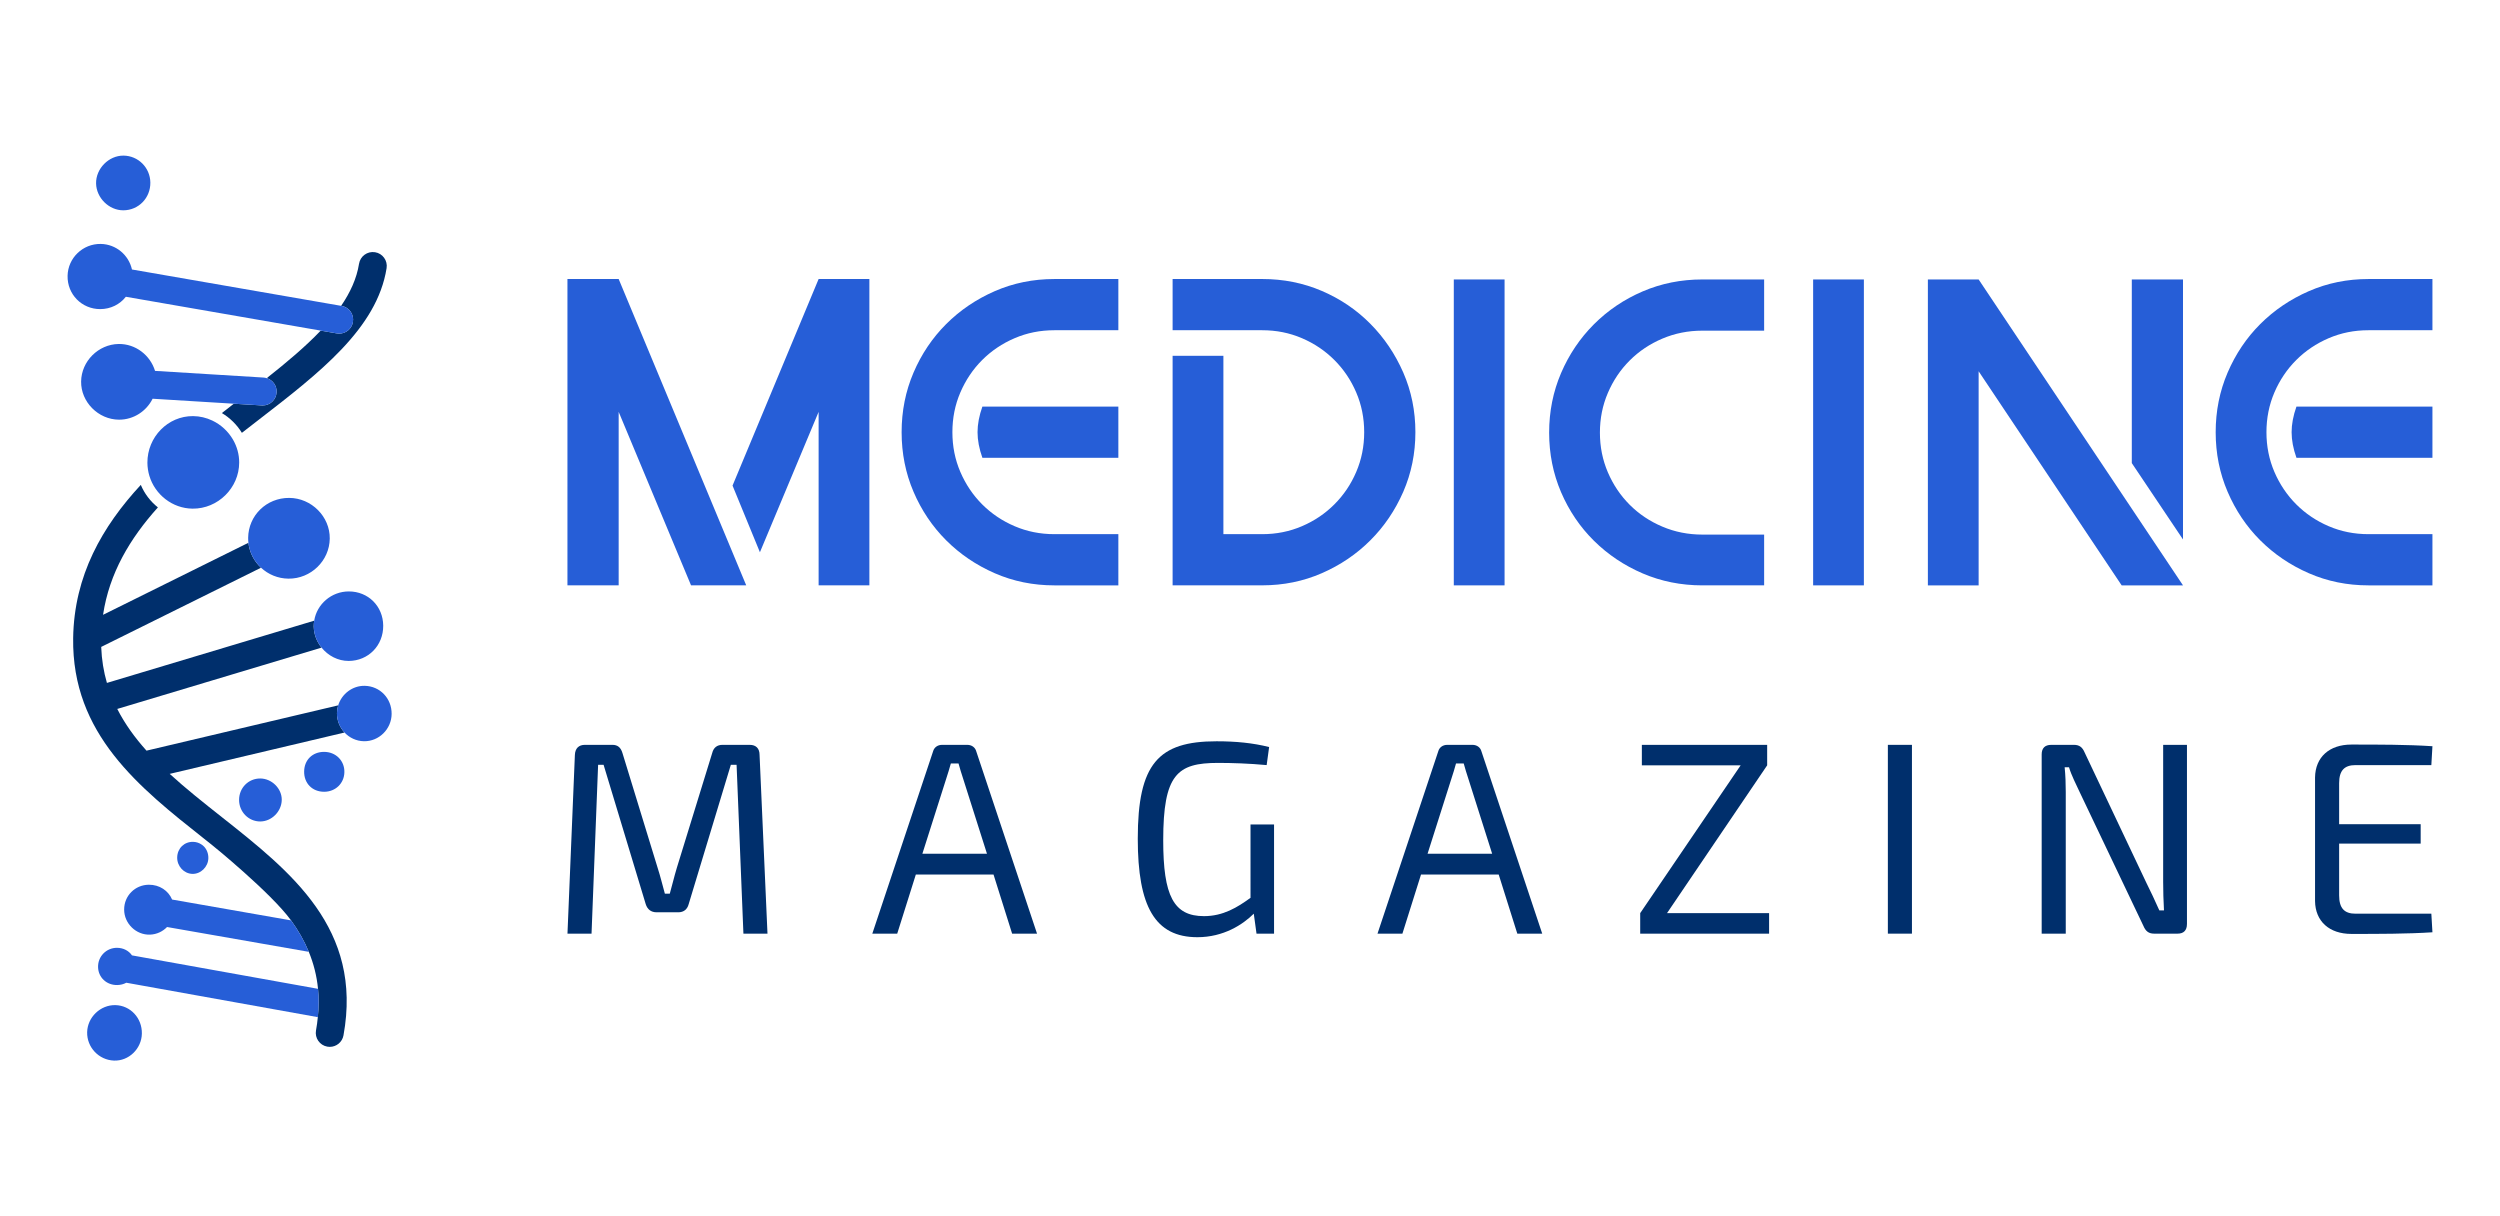 <?xml version="1.0" encoding="utf-8"?>
<!-- Generator: Adobe Illustrator 16.0.0, SVG Export Plug-In . SVG Version: 6.00 Build 0)  -->
<!DOCTYPE svg PUBLIC "-//W3C//DTD SVG 1.1//EN" "http://www.w3.org/Graphics/SVG/1.1/DTD/svg11.dtd">
<svg version="1.1" id="Calque_1" xmlns="http://www.w3.org/2000/svg" xmlns:xlink="http://www.w3.org/1999/xlink" x="0px" y="0px"
	 width="185px" height="90px" viewBox="0 0 185 90" enable-background="new 0 0 185 90" xml:space="preserve">
<g>
	<g>
		<g>
			<path fill="#265ED7" d="M45.781,20.647l9.439,22.669h-4.083l-5.356-12.838v12.838h-3.79V20.647H45.781z M64.334,20.647v22.669
				h-3.756V30.479l-4.344,10.388l-2.026-4.933l6.37-15.286H64.334z"/>
			<path fill="#265ED7" d="M82.758,39.528v3.789h-4.737c-1.567,0-3.038-0.299-4.41-0.898c-1.37-0.599-2.569-1.41-3.593-2.434
				c-1.023-1.022-1.83-2.221-2.417-3.593c-0.588-1.372-0.881-2.842-0.881-4.409c0-1.568,0.293-3.038,0.881-4.41
				c0.587-1.372,1.394-2.57,2.417-3.593c1.023-1.023,2.223-1.834,3.593-2.434c1.372-0.599,2.843-0.898,4.41-0.898h4.737v3.789
				h-4.737c-1.043,0-2.025,0.196-2.938,0.589c-0.917,0.392-1.716,0.931-2.403,1.616c-0.685,0.686-1.222,1.486-1.615,2.401
				c-0.393,0.914-0.588,1.895-0.588,2.94c0,1.044,0.195,2.025,0.588,2.939c0.394,0.915,0.931,1.715,1.615,2.401
				c0.688,0.686,1.486,1.225,2.403,1.616c0.913,0.393,1.896,0.589,2.938,0.589H82.758z M82.758,30.088v3.788H72.696
				c-0.238-0.674-0.358-1.306-0.358-1.894c0-0.588,0.12-1.22,0.358-1.895H82.758z"/>
			<path fill="#265ED7" d="M93.405,20.647c1.568,0,3.038,0.294,4.409,0.881c1.372,0.588,2.57,1.4,3.593,2.434
				c1.025,1.034,1.835,2.238,2.436,3.609c0.597,1.372,0.896,2.842,0.896,4.41c0,1.567-0.3,3.037-0.896,4.409
				c-0.601,1.372-1.41,2.57-2.436,3.593c-1.022,1.024-2.221,1.835-3.593,2.434c-1.371,0.599-2.841,0.898-4.409,0.898h-4.736h-1.896
				V26.331h3.758v13.197h2.874c1.046,0,2.024-0.196,2.94-0.589c0.913-0.391,1.715-0.93,2.399-1.616
				c0.687-0.686,1.228-1.486,1.617-2.401c0.393-0.914,0.589-1.895,0.589-2.939c0-1.045-0.196-2.026-0.589-2.94
				c-0.39-0.915-0.931-1.715-1.617-2.401c-0.685-0.686-1.486-1.225-2.399-1.616c-0.916-0.393-1.895-0.589-2.94-0.589h-4.736h-1.896
				v-3.789h1.896H93.405z"/>
			<path fill="#265ED7" d="M111.338,20.68v22.637h-3.757V20.68H111.338z"/>
			<path fill="#265ED7" d="M130.546,39.56v3.757h-4.574c-1.567,0-3.037-0.294-4.409-0.882c-1.372-0.588-2.574-1.394-3.61-2.417
				c-1.033-1.023-1.844-2.221-2.433-3.593c-0.588-1.372-0.883-2.842-0.883-4.41s0.295-3.038,0.883-4.41
				c0.589-1.372,1.399-2.575,2.433-3.61c1.036-1.034,2.238-1.845,3.61-2.433s2.842-0.882,4.409-0.882h4.574v3.789h-4.574
				c-1.045,0-2.03,0.196-2.955,0.588c-0.926,0.393-1.731,0.931-2.417,1.617c-0.687,0.686-1.226,1.486-1.617,2.401
				c-0.393,0.915-0.589,1.895-0.589,2.94c0,1.045,0.196,2.025,0.589,2.94c0.392,0.914,0.931,1.715,1.617,2.401
				c0.686,0.686,1.491,1.225,2.417,1.616c0.925,0.393,1.91,0.588,2.955,0.588H130.546z"/>
			<path fill="#265ED7" d="M137.927,20.68v22.637h-3.755V20.68H137.927z"/>
			<path fill="#265ED7" d="M146.419,20.68l15.123,22.637h-3.789h-0.75l-10.584-15.843v15.843h-3.756V20.68H146.419z M161.542,20.68
				v19.24l-3.789-5.651V20.68H161.542z"/>
			<path fill="#265ED7" d="M180,39.528v3.789h-4.737c-1.569,0-3.038-0.299-4.41-0.898c-1.371-0.599-2.569-1.41-3.594-2.434
				c-1.023-1.022-1.827-2.221-2.416-3.593c-0.589-1.372-0.883-2.842-0.883-4.409c0-1.568,0.294-3.038,0.883-4.41
				c0.589-1.372,1.393-2.57,2.416-3.593c1.024-1.023,2.223-1.834,3.594-2.434c1.372-0.599,2.841-0.898,4.41-0.898H180v3.789h-4.737
				c-1.047,0-2.026,0.196-2.94,0.589c-0.915,0.392-1.715,0.931-2.401,1.616c-0.686,0.686-1.224,1.486-1.617,2.401
				c-0.392,0.914-0.588,1.895-0.588,2.94c0,1.044,0.196,2.025,0.588,2.939c0.394,0.915,0.932,1.715,1.617,2.401
				c0.687,0.686,1.486,1.225,2.401,1.616c0.914,0.393,1.894,0.589,2.94,0.589H180z M180,30.088v3.788h-10.063
				c-0.239-0.674-0.358-1.306-0.358-1.894c0-0.588,0.119-1.22,0.358-1.895H180z"/>
		</g>
		<g>
			<path fill="#002F6C" d="M55.478,55.119c0.467,0,0.73,0.263,0.73,0.749l0.586,13.223h-1.781l-0.506-12.495h-0.425l-3.119,10.308
				c-0.101,0.385-0.365,0.606-0.77,0.606h-1.599c-0.425,0-0.689-0.221-0.811-0.606l-3.117-10.308H44.26L43.774,69.09h-1.781
				l0.548-13.223c0.019-0.486,0.282-0.749,0.747-0.749h2.025c0.404,0,0.628,0.203,0.749,0.607l2.612,8.524
				c0.203,0.628,0.344,1.236,0.527,1.884h0.363c0.184-0.648,0.323-1.256,0.525-1.924l2.614-8.484
				c0.101-0.404,0.363-0.607,0.77-0.607H55.478z"/>
			<path fill="#002F6C" d="M67.771,64.717l-1.377,4.374h-1.843l4.496-13.487c0.081-0.304,0.344-0.485,0.667-0.485h1.864
				c0.323,0,0.586,0.181,0.667,0.485l4.496,13.487h-1.843l-1.376-4.374H67.771z M71.274,57.628
				c-0.122-0.364-0.243-0.768-0.343-1.133h-0.567c-0.103,0.365-0.224,0.769-0.345,1.133l-1.763,5.548h4.78L71.274,57.628z"/>
			<path fill="#002F6C" d="M94.28,69.09h-1.298l-0.203-1.478c-0.81,0.811-2.246,1.741-4.17,1.741c-3.138,0-4.414-2.267-4.414-7.289
				c0-5.547,1.519-7.209,5.831-7.209c1.418,0,2.693,0.123,3.889,0.426l-0.182,1.336c-1.277-0.121-2.572-0.162-3.605-0.162
				c-3.017,0-4.05,0.85-4.05,5.729c0,4.112,0.769,5.61,3.018,5.61c1.417,0,2.47-0.648,3.442-1.356V61.01h1.742V69.09z"/>
			<path fill="#002F6C" d="M105.155,64.717l-1.377,4.374h-1.843l4.494-13.487c0.082-0.304,0.344-0.485,0.669-0.485h1.863
				c0.324,0,0.587,0.181,0.667,0.485l4.497,13.487h-1.843l-1.377-4.374H105.155z M108.658,57.628
				c-0.121-0.364-0.243-0.768-0.344-1.133h-0.568c-0.1,0.365-0.222,0.769-0.344,1.133l-1.762,5.548h4.779L108.658,57.628z"/>
			<path fill="#002F6C" d="M130.913,69.09h-9.538v-1.519l7.433-10.936h-7.311v-1.517h9.273v1.517l-7.41,10.936h7.553V69.09z"/>
			<path fill="#002F6C" d="M139.702,69.09V55.119h1.782V69.09H139.702z"/>
			<path fill="#002F6C" d="M161.834,68.381c0,0.465-0.242,0.709-0.688,0.709h-1.741c-0.404,0-0.626-0.183-0.789-0.567l-4.717-9.901
				c-0.244-0.527-0.629-1.276-0.791-1.843h-0.324c0.062,0.608,0.082,1.237,0.082,1.843V69.09h-1.782V55.827
				c0-0.465,0.242-0.708,0.708-0.708h1.681c0.405,0,0.629,0.181,0.791,0.567l4.575,9.658c0.284,0.567,0.648,1.337,0.952,2.025h0.344
				c-0.04-0.729-0.061-1.417-0.061-2.125V55.119h1.761V68.381z"/>
			<path fill="#002F6C" d="M180,68.989c-1.862,0.121-3.989,0.121-5.994,0.121c-1.639,0-2.673-0.931-2.693-2.43v-9.151
				c0.021-1.5,1.055-2.432,2.693-2.432c2.005,0,4.132,0,5.994,0.123l-0.081,1.397h-5.608c-0.831,0-1.215,0.405-1.215,1.336v3.036
				h6.034v1.439h-6.034v3.828c0,0.951,0.384,1.357,1.215,1.357h5.608L180,68.989z"/>
		</g>
	</g>
	<g>
		<g>
			<path fill="#002F6C" d="M16.409,60.461c-1.339-1.058-2.656-2.1-3.851-3.194l12.938-3.06c-0.352-0.375-0.565-0.882-0.562-1.438
				c0.003-0.199,0.035-0.39,0.091-0.572l-14.184,3.352c-0.858-0.956-1.598-1.974-2.164-3.087l15.118-4.538
				c-0.35-0.433-0.568-0.976-0.579-1.557c-0.002-0.148,0.011-0.293,0.034-0.436L7.912,50.536c-0.241-0.832-0.388-1.716-0.423-2.665
				l11.826-5.86c-0.51-0.474-0.852-1.12-0.933-1.845l-10.756,5.33c0.461-3.086,1.997-5.656,4.058-7.948
				c-0.56-0.447-0.99-1.017-1.265-1.667c-2.843,3.074-4.936,6.699-5.005,11.338c-0.104,7.101,4.886,11.047,9.713,14.864
				c0.154,0.123,0.309,0.244,0.462,0.367c0.077,0.047,4.491,3.641,5.95,5.66c0.529,0.732,0.973,1.504,1.313,2.327
				c0.35,0.852,0.587,1.759,0.682,2.738c0.063,0.664,0.062,1.362-0.015,2.097c-0.03,0.318-0.073,0.643-0.134,0.978
				c-0.102,0.56,0.27,1.099,0.831,1.201c0.062,0.011,0.125,0.017,0.187,0.017c0.49,0,0.924-0.35,1.015-0.848
				C26.855,68.722,21.545,64.522,16.409,60.461"/>
			<path fill="#002F6C" d="M27.751,18.664c-0.566-0.089-1.093,0.295-1.183,0.859c-0.172,1.082-0.642,2.112-1.324,3.109l0.031,0.005
				c0.561,0.098,0.939,0.633,0.842,1.195c-0.088,0.501-0.523,0.856-1.017,0.856c-0.059,0-0.119-0.005-0.18-0.016l-1.187-0.206
				c-1.135,1.19-2.517,2.35-3.996,3.519c0.447,0.136,0.762,0.563,0.731,1.049c-0.034,0.548-0.488,0.97-1.03,0.97
				c-0.021,0-0.042,0-0.064-0.002l-2.07-0.127c-0.294,0.227-0.59,0.46-0.886,0.691c0.602,0.359,1.117,0.866,1.481,1.464
				c0.404-0.314,0.807-0.628,1.211-0.939c4.521-3.489,8.792-6.784,9.498-11.247C28.698,19.282,28.314,18.752,27.751,18.664"/>
		</g>
		<g>
			<path fill="#265ED7" d="M9.767,70.698c-0.237-0.342-0.632-0.556-1.107-0.56c-0.791-0.004-1.425,0.641-1.403,1.433
				c0.019,0.762,0.634,1.335,1.417,1.322c0.25-0.004,0.479-0.065,0.672-0.171L23.52,75.27c0.076-0.735,0.078-1.433,0.015-2.097
				L9.767,70.698z"/>
			<path fill="#265ED7" d="M15.71,31.121c-0.436-0.206-0.918-0.326-1.425-0.329c-1.859-0.013-3.386,1.548-3.377,3.452
				c0.003,0.336,0.054,0.662,0.146,0.969c0.209,0.695,0.633,1.296,1.192,1.727c0.561,0.432,1.255,0.694,2.01,0.7
				c1.87,0.016,3.438-1.533,3.444-3.407c0.003-0.612-0.165-1.19-0.454-1.693C16.892,31.925,16.354,31.427,15.71,31.121"/>
			<path fill="#265ED7" d="M24.402,39.858c0.021-1.627-1.351-3.004-2.999-3.013c-1.68-0.01-3.022,1.298-3.04,2.959
				c-0.002,0.123,0.008,0.243,0.02,0.361c0.081,0.726,0.423,1.372,0.933,1.845c0.532,0.496,1.245,0.804,2.036,0.81
				C23.005,42.834,24.381,41.498,24.402,39.858"/>
			<path fill="#265ED7" d="M8.805,31.056c1.084,0.005,2.029-0.63,2.489-1.55l6.011,0.369l2.07,0.126
				c0.022,0.002,0.043,0.002,0.064,0.002c0.542,0,0.996-0.422,1.03-0.97c0.03-0.486-0.284-0.913-0.731-1.049
				c-0.075-0.023-0.154-0.04-0.236-0.045l-8.029-0.493c-0.354-1.161-1.444-2.013-2.698-1.991c-1.502,0.027-2.752,1.278-2.772,2.775
				C5.982,29.746,7.274,31.048,8.805,31.056"/>
			<path fill="#265ED7" d="M23.251,45.931c-0.023,0.143-0.036,0.288-0.034,0.436c0.011,0.581,0.229,1.124,0.579,1.557
				c0.48,0.596,1.211,0.989,2.007,0.986c1.454-0.005,2.567-1.143,2.555-2.614c-0.014-1.44-1.109-2.53-2.545-2.53
				C24.521,43.766,23.444,44.713,23.251,45.931"/>
			<path fill="#265ED7" d="M9.313,21.961l14.422,2.505l1.187,0.206c0.061,0.011,0.121,0.016,0.18,0.016
				c0.493,0,0.929-0.354,1.017-0.856c0.098-0.563-0.281-1.097-0.842-1.195l-0.031-0.005L9.765,19.942
				c-0.238-1.068-1.175-1.873-2.312-1.891c-1.322-0.021-2.424,1.037-2.452,2.356c-0.03,1.368,1.046,2.468,2.414,2.467
				C8.195,22.874,8.875,22.519,9.313,21.961"/>
			<path fill="#265ED7" d="M8.539,74.379c-1.105-0.024-2.064,0.894-2.09,2c-0.026,1.119,0.858,2.06,1.982,2.104
				c1.095,0.045,2.049-0.875,2.067-1.998C10.521,75.339,9.65,74.403,8.539,74.379"/>
			<path fill="#265ED7" d="M26.993,50.751c-0.909-0.019-1.706,0.601-1.968,1.446c-0.056,0.182-0.088,0.374-0.091,0.572
				c-0.006,0.556,0.21,1.064,0.562,1.438c0.361,0.387,0.869,0.634,1.436,0.644c1.109,0.019,2.038-0.896,2.049-2.018
				C28.992,51.685,28.124,50.776,26.993,50.751"/>
			<path fill="#265ED7" d="M9.127,15.563c1.128-0.003,2.015-0.917,1.999-2.06c-0.016-1.099-0.898-1.981-1.991-1.988
				c-1.09-0.007-2.048,0.968-2.025,2.061C7.132,14.645,8.066,15.566,9.127,15.563"/>
			<path fill="#265ED7" d="M9.187,67.309c0.001,1.034,0.886,1.891,1.915,1.854c0.498-0.019,0.94-0.233,1.26-0.564l10.491,1.837
				c-0.34-0.823-0.783-1.595-1.313-2.327l-8.804-1.543c-0.279-0.659-0.934-1.102-1.721-1.096C9.99,65.478,9.185,66.289,9.187,67.309
				"/>
			<path fill="#265ED7" d="M19.256,60.789c0.846-0.001,1.58-0.738,1.594-1.597c0.012-0.836-0.737-1.583-1.594-1.584
				c-0.875-0.001-1.564,0.696-1.564,1.584C17.691,60.075,18.392,60.791,19.256,60.789"/>
			<path fill="#265ED7" d="M23.979,55.639c-0.853,0.001-1.459,0.593-1.472,1.44c-0.017,0.886,0.602,1.514,1.484,1.512
				c0.836-0.004,1.476-0.622,1.493-1.444C25.506,56.294,24.849,55.637,23.979,55.639"/>
			<path fill="#265ED7" d="M14.299,62.297c-0.658-0.019-1.169,0.473-1.187,1.143c-0.017,0.649,0.489,1.206,1.118,1.227
				c0.621,0.022,1.173-0.516,1.188-1.158c0.007-0.347-0.116-0.648-0.322-0.866c-0.063-0.066-0.136-0.122-0.215-0.17
				C14.714,62.368,14.518,62.303,14.299,62.297"/>
		</g>
	</g>
</g>
</svg>

